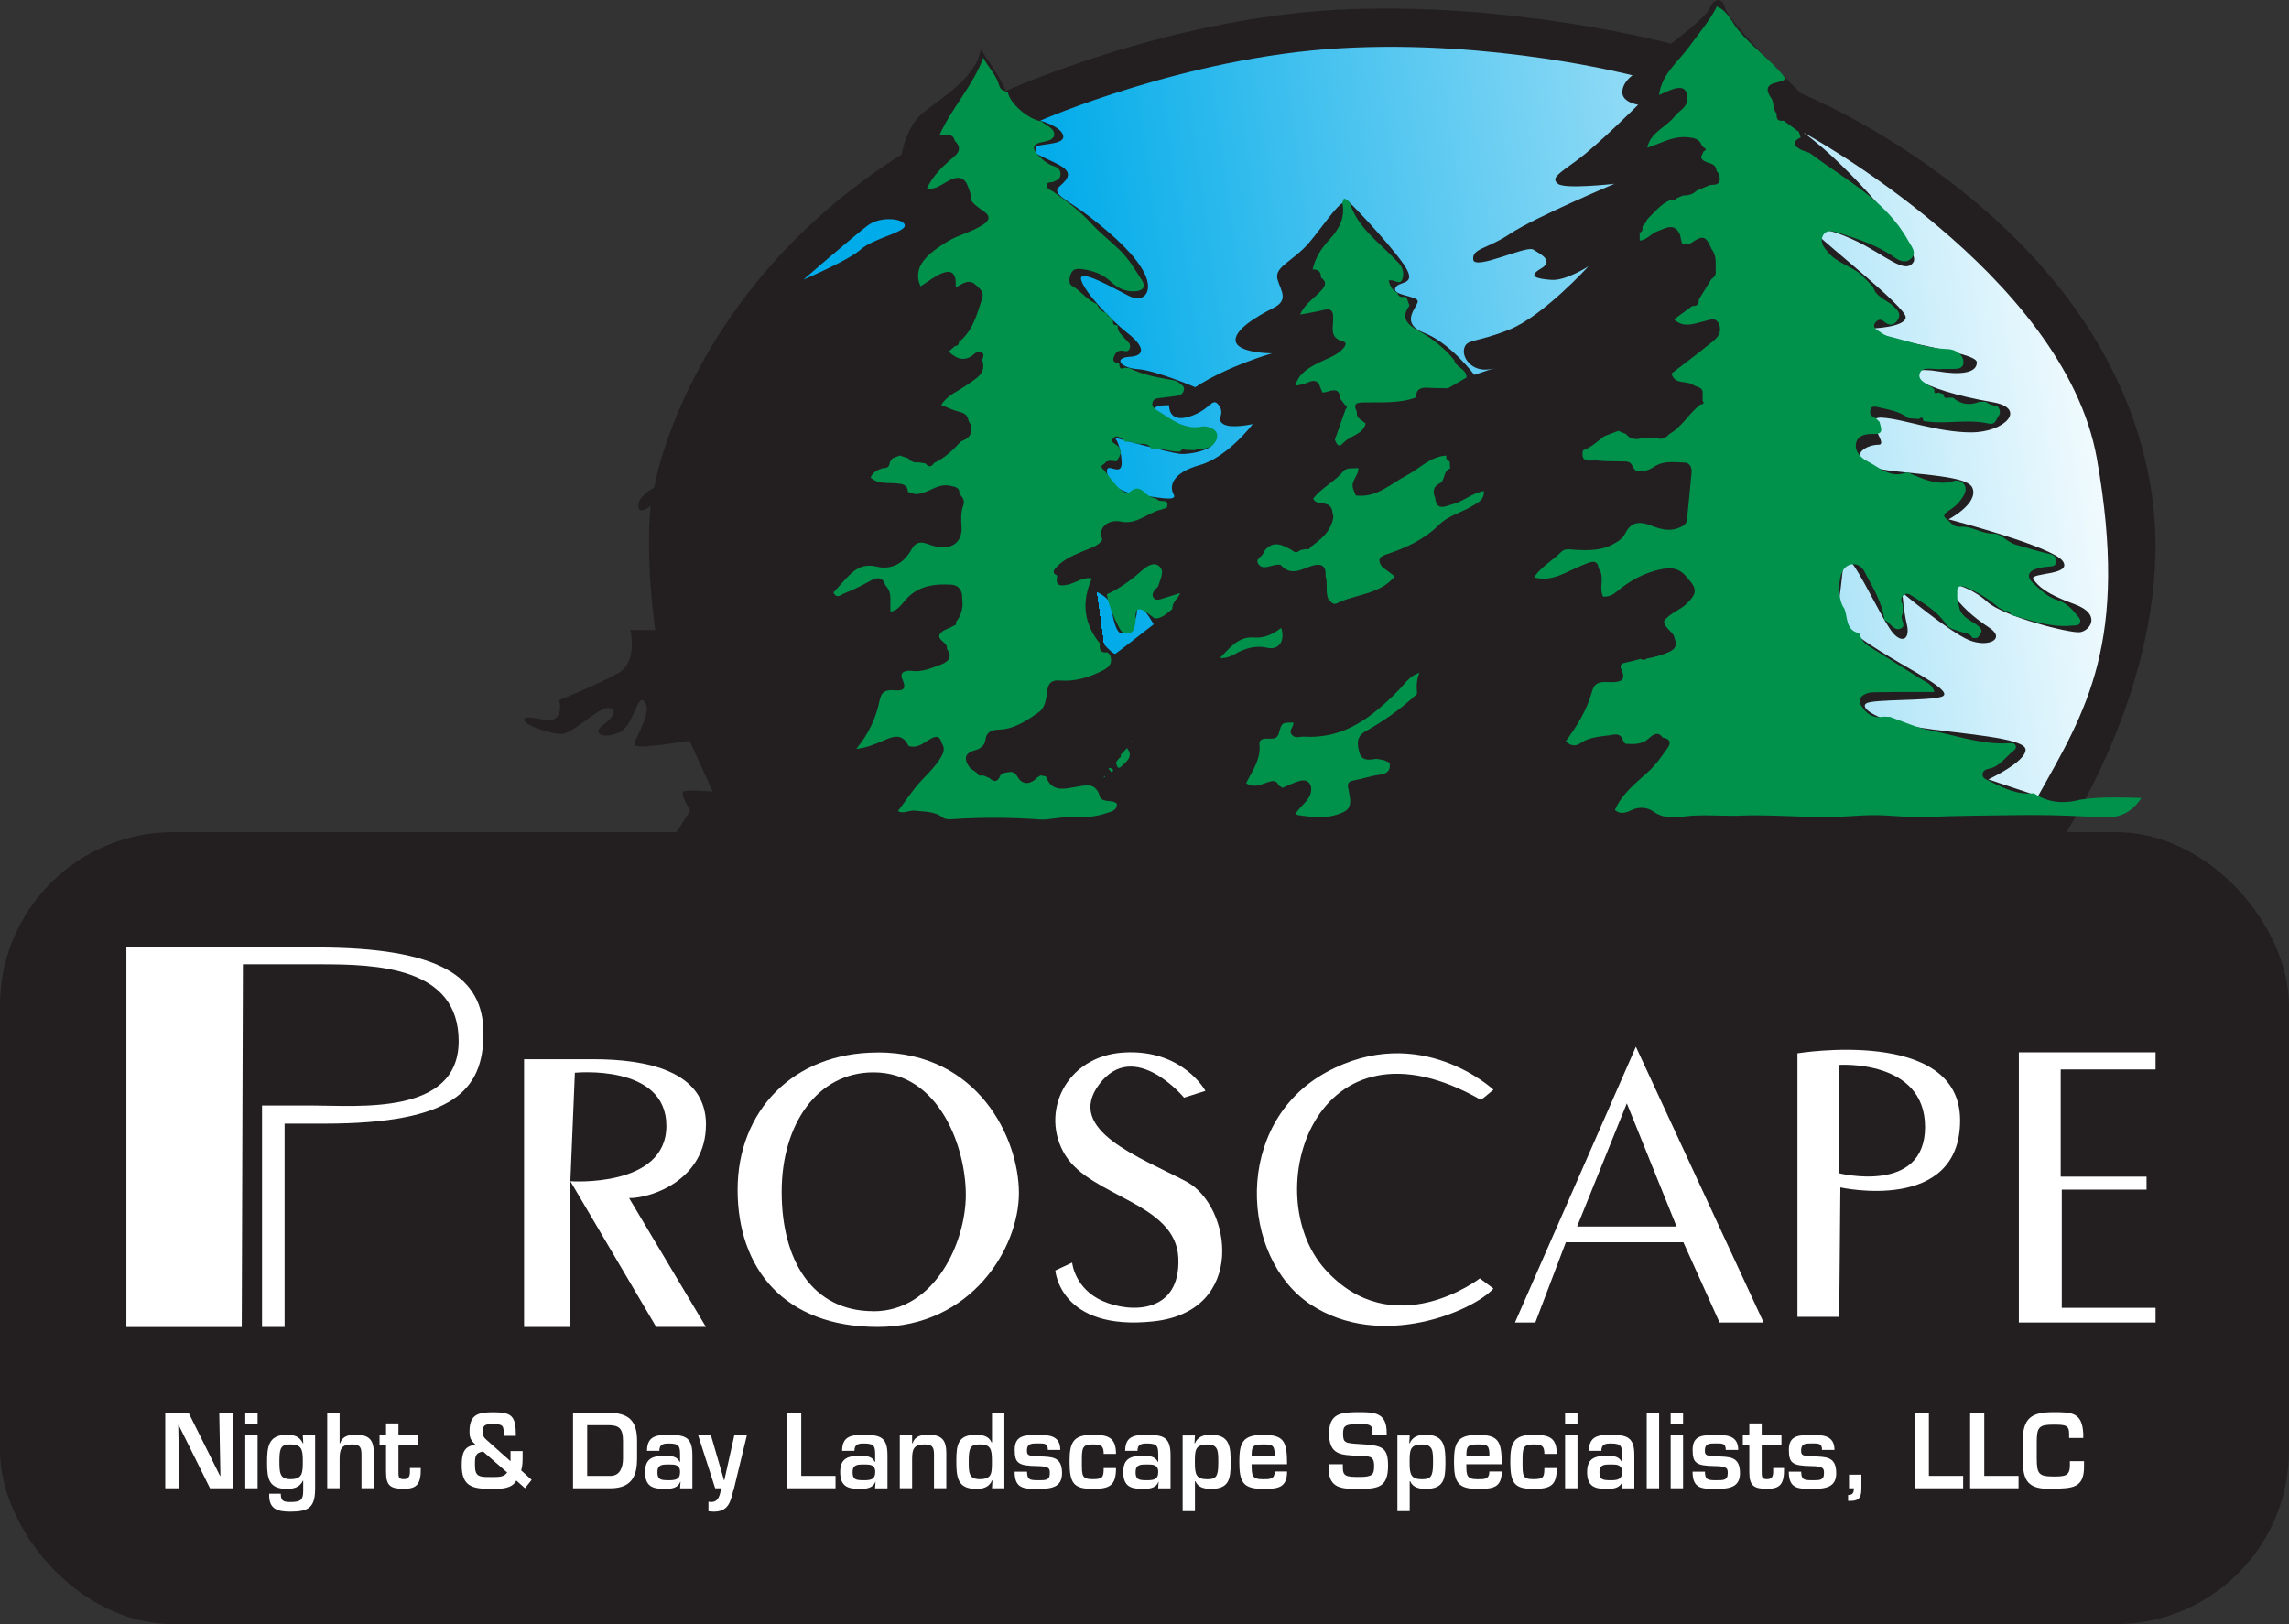 <svg xmlns="http://www.w3.org/2000/svg" xmlns:xlink="http://www.w3.org/1999/xlink" viewBox="0 0 299.19 212.32"><rect x="0" y="0" width="299.19" height="212.32" fill="#333333" stroke="none"/><defs><style>      .cls-1 {        fill: url(#linear-gradient-7);      }      .cls-2 {        fill: url(#linear-gradient-5);      }      .cls-3 {        fill: url(#linear-gradient-6);      }      .cls-4 {        fill: url(#linear-gradient-4);      }      .cls-5 {        fill: url(#linear-gradient-3);      }      .cls-6 {        fill: url(#linear-gradient-2);      }      .cls-7 {        fill: #231f20;      }      .cls-8 {        fill: url(#linear-gradient);      }      .cls-9, .cls-10 {        fill: #fff;      }      .cls-9, .cls-11, .cls-12 {        opacity: 1;      }      .cls-12, .cls-13 {        fill: #00914b;      }      .cls-14 {        fill: #00abe9;      }    </style><linearGradient id="linear-gradient" x1="282.99" y1="66.22" x2="144.47" y2="85.42" gradientUnits="userSpaceOnUse"><stop offset="0" stop-color="#fff"></stop><stop offset="1" stop-color="#00abe9"></stop><stop offset="1" stop-color="#231f20"></stop></linearGradient><linearGradient id="linear-gradient-2" x1="280.29" y1="46.69" x2="141.76" y2="65.88" xlink:href="#linear-gradient"></linearGradient><linearGradient id="linear-gradient-3" x1="277.04" y1="23.26" x2="138.52" y2="42.46" xlink:href="#linear-gradient"></linearGradient><linearGradient id="linear-gradient-4" x1="275.86" y1="14.75" x2="137.34" y2="33.95" xlink:href="#linear-gradient"></linearGradient><linearGradient id="linear-gradient-5" x1="279.56" y1="41.46" x2="141.04" y2="60.66" xlink:href="#linear-gradient"></linearGradient><linearGradient id="linear-gradient-6" x1="281.65" y1="56.49" x2="143.12" y2="75.69" xlink:href="#linear-gradient"></linearGradient><linearGradient id="linear-gradient-7" x1="282.42" y1="62.1" x2="143.9" y2="81.29" xlink:href="#linear-gradient"></linearGradient></defs><g><g id="Layer_1"><rect class="cls-7" y="108.78" width="299.19" height="103.54" rx="22.68" ry="22.68"></rect><path class="cls-9" d="M31.58,173.48h-15.06v-49.62h24.81c16.24,0,21.86,3.84,21.86,11.22s-3.84,11.81-20.82,11.81h-5.17v26.58h-2.95v-28.95h6.5c6.06,0,19.2,1.33,19.2-8.42s-10.78-10.04-18.16-10.04h-10.04l-.15,47.41Z"></path><path class="cls-9" d="M92.28,147.04c0-7.09-7.83-8.57-14.77-8.57h-9.01v35h6.05v-19.05l.59-14.18s11.96-1.21,11.96,6.94-12.55,7.24-12.55,7.24l11.22,19.05h6.5l-10.04-16.84c3.1,0,10.04-2.51,10.04-9.6Z"></path><path class="cls-9" d="M114.72,137.59c-11.08,0-18.31,7.68-18.31,17.94s6.05,17.94,18.31,17.94,18.46-10.34,18.46-17.5-5.32-18.39-18.46-18.39ZM114.16,171.41c-8.02,0-11.99-6.68-11.99-15.61s4.74-15.61,11.99-15.61c8.6,0,12.08,9.77,12.08,16s-4.06,15.23-12.08,15.23Z"></path><path class="cls-9" d="M154.75,143.5l2.81-.89s-2.95-5.46-10.63-5.02-11.08,7.97-7.68,13.44,14.47,6.2,14.77,13.44-6.2,7.24-9.89,5.61-3.99-5.02-3.99-5.02l-2.2,1.03s.58,7.97,12.84,6.65,10.19-15.15,4.28-18.28-15.95-6.68-11.37-12.73,11.08,1.77,11.08,1.77Z"></path><path class="cls-9" d="M193.59,143.79l1.62-1.33s-9.6-8.99-21.86-2.28-11.22,24.28-2.07,30.34,21.27.89,23.92-2.07l-1.77-1.33s-11.32,8.72-20.23-1.18-1.33-34.56,20.38-22.15Z"></path><path class="cls-9" d="M213.82,136.85l-15.8,36.04h2.66l3.99-10.49h15.36l4.73,10.49h5.76l-16.69-36.04ZM206.14,160.34l6.5-16.1,6.5,16.1h-13Z"></path><path class="cls-9" d="M234.94,137.7v34.45h5.46l.15-16.92s15.65,3.48,15.65-8.78-21.27-8.75-21.27-8.75ZM240.4,153.39v-14.18s11.22-.74,11.22,8.12-11.22,6.05-11.22,6.05Z"></path><polygon class="cls-9" points="263.88 137.57 263.88 172.89 281.75 172.89 281.75 170.97 269.49 170.97 269.49 155.52 280.57 155.52 280.57 153.82 269.35 153.82 269.35 139.81 281.75 139.81 281.75 137.57 263.88 137.57"></polygon><g><path class="cls-10" d="M28.66,184.69h1.85v9.87h-3.06l-4.09-8.25h-.06l.15,8.25h-1.85v-9.87h3.05l4.11,8.25h.05l-.15-8.25Z"></path><path class="cls-10" d="M33.67,186.1h-1.61v-1.41h1.61v1.41ZM33.67,194.56h-1.61v-6.91h1.61v6.91Z"></path><path class="cls-10" d="M39.63,193.57h-.04c-.42.91-1.28,1.07-2.1,1.07-2.31,0-2.58-1.3-2.58-3.33s.08-3.74,2.58-3.74c.95,0,1.69.21,2.1,1.12h.05l-.06-1.04h1.61v6.89c0,2.49-.77,3.08-3.23,3.08-1.64,0-2.87-.29-2.77-2.35h1.51c0,.95.35,1.09,1.26,1.09,1.37,0,1.67-.29,1.67-1.47v-1.32ZM36.52,190.9c0,1.56,0,2.47,1.44,2.47,1.62,0,1.62-.83,1.62-2.47,0-1.47-.22-2.07-1.62-2.07-1.12,0-1.44.33-1.44,2.07Z"></path><path class="cls-10" d="M44.39,188.69h.05c.36-1.01,1.17-1.12,2.11-1.12,1.77,0,2.31.75,2.31,2.43v4.55h-1.61v-4.38c0-1-.22-1.34-1.26-1.34-1.41,0-1.6.68-1.6,1.92v3.8h-1.62v-9.87h1.62v4Z"></path><path class="cls-10" d="M49.61,187.65h.85v-1.57h1.62v1.57h2.58v1.26h-2.58v3.54c.01.63.01.92.69.92.91,0,.81-.74.81-1.46h1.42c.03,2.09-.49,2.72-2.23,2.72s-2.31-.42-2.31-2.17v-3.55h-.85v-1.26Z"></path><path class="cls-10" d="M67.49,193.55c-.59,1.07-1.9,1.09-3.17,1.09-2.47,0-3.97-.22-3.97-3.08,0-1.46.24-2.55,1.83-2.68-.64-.57-.81-.88-.81-1.75,0-2.2,1.09-2.51,3.09-2.51,2.42,0,2.97.45,2.97,3.09h-1.58c0-1.34-.05-1.54-1.4-1.54-.88,0-1.36.03-1.36.97,0,.58.17.82.59,1.17l3.05,2.72v-1.33h1.58v.67c0,.62,0,1.28-.19,1.85l1.37,1.24-.87,1.09-1.14-1.01ZM63.14,189.76c-1.05.17-1.06.67-1.06,1.8,0,1.57.63,1.53,2.24,1.53.92,0,1.55,0,1.97-.59l-3.15-2.74Z"></path><path class="cls-10" d="M74.9,184.69h4.59c2.65,0,3.78.99,3.78,3.67v2.33c0,2.05-.56,3.87-3.47,3.87h-4.9v-9.87ZM79.8,192.94c1.24,0,1.63-1.14,1.63-2.25v-2.33c0-1.64-.53-2.05-1.94-2.05h-2.74v6.63h3.05Z"></path><path class="cls-10" d="M88.96,193.69h-.04c-.32.92-1.31.95-2.09.95-1.53,0-2.51-.33-2.51-2.2,0-1.66.85-2.12,2.51-2.12.82,0,1.63.01,2.01.79h.05v-.89c0-1.12-.09-1.51-1.44-1.51-.71,0-1.27.07-1.27.96h-1.61c0-2.01,1.35-2.09,2.88-2.09,2.15,0,3.05.34,3.05,2.66v4.33h-1.61l.06-.87ZM85.93,192.44c0,.97.38,1.07,1.47,1.07.86,0,1.49-.08,1.49-1.07s-.69-.99-1.49-.99-1.47,0-1.47.99Z"></path><path class="cls-10" d="M95.85,194.83c-.37,1.57-.68,2.79-2.56,2.79-.23,0-.46-.04-.69-.05v-1.25c.12.01.23.04.35.04,1.01,0,1.17-1,1.31-1.8h-.78l-2.22-6.91h1.67l1.71,5.88h.03l1.31-5.88h1.64l-1.74,7.18Z"></path><path class="cls-10" d="M104.72,192.94h4.49v1.62h-6.33v-9.87h1.85v8.25Z"></path><path class="cls-10" d="M114.46,193.69h-.04c-.32.92-1.31.95-2.09.95-1.53,0-2.51-.33-2.51-2.2,0-1.66.85-2.12,2.51-2.12.82,0,1.63.01,2.01.79h.05v-.89c0-1.12-.09-1.51-1.44-1.51-.71,0-1.27.07-1.27.96h-1.61c0-2.01,1.35-2.09,2.88-2.09,2.15,0,3.05.34,3.05,2.66v4.33h-1.62l.06-.87ZM111.44,192.44c0,.97.38,1.07,1.47,1.07.86,0,1.49-.08,1.49-1.07s-.69-.99-1.49-.99-1.47,0-1.47.99Z"></path><path class="cls-10" d="M119.22,187.65v1.04h.05c.36-1.01,1.17-1.12,2.11-1.12,1.77,0,2.31.75,2.31,2.43v4.55h-1.61v-4.38c0-1-.22-1.34-1.26-1.34-1.41,0-1.6.68-1.6,1.92v3.8h-1.61v-6.91h1.61Z"></path><path class="cls-10" d="M129.73,193.52h-.05c-.41.91-1.15,1.12-2.1,1.12-2.5,0-2.58-1.62-2.58-3.74s.27-3.33,2.58-3.33c.82,0,1.68.16,2.02,1h.06v-3.88h1.62v9.87h-1.62l.06-1.04ZM126.62,190.9c0,1.56-.04,2.47,1.44,2.47,1.65,0,1.59-.83,1.59-2.47,0-1.47-.19-2.07-1.59-2.07-1.12,0-1.44.33-1.44,2.07Z"></path><path class="cls-10" d="M136.96,189.53c0-.83-.42-.83-1.28-.83s-1.45,0-1.45.91c0,.68.18.71,1.59.78,1.59.08,3-.04,3,2.2,0,1.87-1.44,2.05-3.14,2.05-1.83,0-3.06,0-3.06-2.25h1.62c.03,1,.26,1.12,1.45,1.12.96,0,1.53.03,1.53-.92,0-.61-.04-.91-1.67-.93-2.47-.04-2.92-.38-2.92-2.14,0-1.89,1.33-1.93,3.06-1.93,1.32,0,2.9.03,2.9,1.96h-1.62Z"></path><path class="cls-10" d="M145.87,191.93c0,2.26-.79,2.71-3.06,2.71-2.47,0-3.01-.74-3.01-3.53,0-2.42.37-3.54,3.01-3.54,2,0,3.06.32,3.06,2.5h-1.61c0-1.05-.32-1.24-1.45-1.24-1.38,0-1.4.5-1.4,2.28s-.03,2.26,1.4,2.26c1.32,0,1.45-.24,1.45-1.45h1.61Z"></path><path class="cls-10" d="M151.46,193.69h-.04c-.32.92-1.31.95-2.09.95-1.53,0-2.51-.33-2.51-2.2,0-1.66.85-2.12,2.51-2.12.82,0,1.63.01,2.01.79h.05v-.89c0-1.12-.09-1.51-1.44-1.51-.71,0-1.27.07-1.27.96h-1.61c0-2.01,1.35-2.09,2.88-2.09,2.15,0,3.05.34,3.05,2.66v4.33h-1.62l.06-.87ZM148.43,192.44c0,.97.38,1.07,1.47,1.07.86,0,1.49-.08,1.49-1.07s-.69-.99-1.49-.99-1.47,0-1.47.99Z"></path><path class="cls-10" d="M156.13,188.69h.05c.41-.91,1.15-1.12,2.1-1.12,2.5,0,2.58,1.62,2.58,3.74s-.27,3.33-2.58,3.33c-.82,0-1.68-.16-2.03-1h-.06v3.91h-1.61v-9.89h1.61l-.06,1.04ZM159.24,191.31c0-1.57.04-2.47-1.44-2.47-1.65,0-1.62.83-1.62,2.47,0,1.47.22,2.07,1.62,2.07,1.12,0,1.44-.33,1.44-2.07Z"></path><path class="cls-10" d="M168.23,192.36c0,2.17-1.22,2.28-3.14,2.28-2.58,0-3.1-.84-3.1-3.51,0-2.47.38-3.55,3.1-3.55s3.14.83,3.14,3.84h-4.63c0,1.49.04,1.96,1.49,1.96.9,0,1.52.01,1.52-1.01h1.62ZM166.61,190.36c0-1.42-.21-1.53-1.52-1.53-1.4,0-1.49.3-1.49,1.53h3.01Z"></path><path class="cls-10" d="M175.52,191.41v.46c0,1.13.47,1.21,2.18,1.21s1.91-.32,1.91-1.46c0-1.41-.73-1.22-2.17-1.3-2.08-.13-3.72-.05-3.72-2.92,0-2.71,1.67-2.79,3.97-2.79,1.96,0,3.56.07,3.56,2.66v.32h-1.85v-.32c0-1.07-.42-1.1-1.72-1.1-1.83,0-2.13.18-2.13,1.24,0,1.21.24,1.25,2.11,1.37,2.96.18,3.77.34,3.77,2.85,0,2.78-1.28,3.01-3.76,3.01-2.13,0-4.02.07-4.02-2.76v-.46h1.85Z"></path><path class="cls-10" d="M184.2,188.69h.05c.41-.91,1.15-1.12,2.1-1.12,2.5,0,2.58,1.62,2.58,3.74s-.27,3.33-2.58,3.33c-.82,0-1.68-.16-2.03-1h-.06v3.91h-1.61v-9.89h1.61l-.06,1.04ZM187.31,191.31c0-1.57.04-2.47-1.44-2.47-1.65,0-1.62.83-1.62,2.47,0,1.47.22,2.07,1.62,2.07,1.12,0,1.44-.33,1.44-2.07Z"></path><path class="cls-10" d="M196.29,192.36c0,2.17-1.22,2.28-3.14,2.28-2.58,0-3.1-.84-3.1-3.51,0-2.47.38-3.55,3.1-3.55s3.14.83,3.14,3.84h-4.63c0,1.49.04,1.96,1.49,1.96.9,0,1.52.01,1.52-1.01h1.62ZM194.68,190.36c0-1.42-.21-1.53-1.52-1.53-1.4,0-1.49.3-1.49,1.53h3.01Z"></path><path class="cls-10" d="M203.48,191.93c0,2.26-.79,2.71-3.06,2.71-2.47,0-3.01-.74-3.01-3.53,0-2.42.37-3.54,3.01-3.54,2,0,3.06.32,3.06,2.5h-1.62c0-1.05-.32-1.24-1.45-1.24-1.38,0-1.4.5-1.4,2.28s-.03,2.26,1.4,2.26c1.32,0,1.45-.24,1.45-1.45h1.62Z"></path><path class="cls-10" d="M206.19,186.1h-1.62v-1.41h1.62v1.41ZM206.19,194.56h-1.62v-6.91h1.62v6.91Z"></path><path class="cls-10" d="M212.09,193.69h-.04c-.32.92-1.31.95-2.09.95-1.53,0-2.51-.33-2.51-2.2,0-1.66.85-2.12,2.51-2.12.82,0,1.63.01,2.01.79h.05v-.89c0-1.12-.09-1.51-1.44-1.51-.71,0-1.27.07-1.27.96h-1.62c0-2.01,1.35-2.09,2.88-2.09,2.15,0,3.05.34,3.05,2.66v4.33h-1.62l.06-.87ZM209.06,192.44c0,.97.38,1.07,1.47,1.07.86,0,1.49-.08,1.49-1.07s-.69-.99-1.49-.99-1.47,0-1.47.99Z"></path><path class="cls-10" d="M216.86,194.56h-1.62v-9.87h1.62v9.87Z"></path><path class="cls-10" d="M219.99,186.1h-1.62v-1.41h1.62v1.41ZM219.99,194.56h-1.62v-6.91h1.62v6.91Z"></path><path class="cls-10" d="M225.57,189.53c0-.83-.42-.83-1.28-.83s-1.45,0-1.45.91c0,.68.18.71,1.59.78,1.59.08,3-.04,3,2.2,0,1.87-1.44,2.05-3.14,2.05-1.83,0-3.06,0-3.06-2.25h1.62c.03,1,.26,1.12,1.45,1.12.96,0,1.53.03,1.53-.92,0-.61-.04-.91-1.67-.93-2.47-.04-2.92-.38-2.92-2.14,0-1.89,1.33-1.93,3.06-1.93,1.32,0,2.9.03,2.9,1.96h-1.61Z"></path><path class="cls-10" d="M227.8,187.65h.85v-1.57h1.62v1.57h2.58v1.26h-2.58v3.54c.01.63.01.92.69.92.91,0,.81-.74.81-1.46h1.42c.03,2.09-.49,2.72-2.23,2.72s-2.31-.42-2.31-2.17v-3.55h-.85v-1.26Z"></path><path class="cls-10" d="M238.15,189.53c0-.83-.42-.83-1.28-.83s-1.45,0-1.45.91c0,.68.18.71,1.59.78,1.59.08,3-.04,3,2.2,0,1.87-1.44,2.05-3.14,2.05-1.83,0-3.06,0-3.06-2.25h1.62c.03,1,.26,1.12,1.45,1.12.96,0,1.53.03,1.53-.92,0-.61-.04-.91-1.67-.93-2.47-.04-2.92-.38-2.92-2.14,0-1.89,1.33-1.93,3.06-1.93,1.32,0,2.9.03,2.9,1.96h-1.61Z"></path><path class="cls-10" d="M241.55,195.44c.47,0,.77-.14.77-.88h-.64v-1.78h1.62v1.55c0,1.13-.05,1.88-1.42,1.88h-.32v-.78Z"></path><path class="cls-10" d="M252.11,192.94h4.49v1.62h-6.33v-9.87h1.85v8.25Z"></path><path class="cls-10" d="M259.35,192.94h4.49v1.62h-6.33v-9.87h1.85v8.25Z"></path><path class="cls-10" d="M270.45,188v-.54c0-1.14-.44-1.22-2.05-1.22-1.86,0-2.18.32-2.18,2.25v2.18c.01,1.97.24,2.35,2.18,2.35,1.49,0,2.15-.05,2.15-1.46v-.54h1.85v.64c.04,2.97-1.62,2.87-4,2.97-3.38.13-3.99-1.01-4.02-3.89v-2.26c0-3.16,1.19-3.87,4.02-3.87,2.4,0,3.77.01,3.9,2.84v.54h-1.85Z"></path></g><path class="cls-7" d="M87.11,110.86l3.1-4.87s-1.33-2.22-.89-2.51,3.84,0,3.84,0l-3.03-6.65s-6.87,1.18-7.16.59,2.36-4.14,1.33-5.61-1.33,3.1-3.47,3.99-3.47,0-1.99-1.03,1.92-2.22.59-2.22-4.58,3.4-6.05,3.4-5.02-1.18-4.87-1.92,3.25.59,4.14-.15.44-2.36.44-2.36c0,0,5.17-2.07,7.75-3.55s1.55-5.61,1.55-5.61h3.25s-1.33-9.3-.59-16.24c0,0-1.62,1.33-1.62,0s2.07-2.36,2.07-2.36c0,0,4.14-25.7,32.34-43.57,0,0,.59-3.54,2.66-5.32s7.09-4.58,7.68-8.42c0,0,2.95,4.14,3.25,5.46,0,0,20.82-9.45,43.42-10.63s43.57,4.43,43.57,4.43c0,0,4.58-3.43,5.02-4.59s1.62-1.79,2.07,0,9.89,11.09,9.89,11.09c0,0,39.38,15.81,45.63,50.95,4.28,24.07-12.26,47.7-12.26,47.7H87.11Z"></path><path class="cls-14" d="M104.98,36.58s6.65-5.76,8.42-7.09,4.87-.89,4.87,0-4.14,1.67-5.76,3.12-7.53,3.96-7.53,3.96Z"></path><g><path class="cls-8" d="M96.41,89.45c1.03.59,0,5.46-1.48,5.46s-1.18-2.07-1.18-2.07l2.66-3.4Z"></path><path class="cls-6" d="M90.36,67.74s-1.48,8.12,0,13.88c0,0,5.27-2.36,4.92-3.1s-4.78-1.03-2.78-2.22,10.56-6.2,12.48-7.68-.3-2.07-2.22-.89-5.38,2.51-5.05,1.33,3.73-6.79,1.95-5.91-3.8,3.53-9.3,4.58Z"></path><path class="cls-5" d="M93.01,57.11s4.43-10.63,10.19-17.72c0,0,4.73-.44,6.05-1.48s.74,1.92-.59,2.22,2.51,2.36,5.46.15c0,0-3.4,5.25-8.42,7.13s-5.61,4.84-4.43,5.57,2.29,0,2.29,0c0,0-4.06,5.02-10.56,4.14Z"></path><path class="cls-4" d="M135.99,15.76s18.87-8.27,39.12-9.45,38.27,3.54,38.27,3.54c0,0-1.33.89-1.33,2.22s2.07,1.62,2.07,1.62c0,0-5.32,5.32-7.97,7.24s-3.4,2.36-2.51,3.1,7.38,0,7.38,0c0,0-10.49,4.43-13.59,6.5s-5.02,1.92-4.87,3.4,6.94-1.87,7.83-1.31,2.81,1.45,1.03,2.49-.59,1.33,1.33,1.48,4.87-1.77,4.87-1.77c0,0-5.91,6.5-10.34,8.27s-5.61,1.18-5.91,2.51,1.33,3.4,3.99,2.51l-2.66.89s-3.1-4.14-6.5-5.46-.89-3.4-.89-4.14-3.25-.73-2.95-1.7,2.51-.37,1.62-2.29-6.65-8.12-7.68-9.01-3.99,4.33-6.05,6.23-3.69,2.49-3.25,3.96,1.48,2.66-.59,3.69-5.32,2.95-4.87,4.43,4.73,1.48,4.73,1.48c0,0-5.76,1.62-10.04,4.43,0,0-5.24-2.22-7.49-2.36s-3.29-1.48-1.07-1.62,1.77-1.48-.3-3.1-5.61-5.32-6.05-6.94,4.14,1.03,6.2,2.07,3.25-.59,2.07-2.95-3.99-4.92-7.09-7.33-5.17-3.01-3.99-4.04,1.62-1.77.15-2.66-5.02-2.07-3.54-2.51,4.14-.3,3.84-1.48-2.95-1.92-2.95-1.92Z"></path><path class="cls-2" d="M163.75,55.43s-3.25,4.33-6.94,5.37-3.99,2.81-3.4,3.84-2.49.3-4.79,0-3.78-1.48-3.93-2.95,2.07.92,1.92-1.38-.89-3.09-.89-3.09c0,0,7.08,1.96,8.49,2.11s5.39-.68,4.21-2.11-5.02-1.43-6.94-2.91,1.33-1.33,1.33-1.33c0,0-.15,2.36,2.66,1.48s2.95-2.67,3.84-1.48-.44,1.82.59,2.46,3.84,0,3.84,0Z"></path><path class="cls-3" d="M235.82,17.38s33.97,18.46,38.25,42.53-1.48,33.08-7.68,44.16l-6.5-2.18s4.87-2.26,4.87-3.88-8.86-2.07-14.18-2.95-7.53-2.51-6.65-3.1,8.27-.3,9.89-.89-3.4-3.1-6.79-5.17-7.24-4.28-6.65-7.53.3-6.79,1.92-4.43,3.99,7.53,5.17,8.86,2.22.74,1.77-1.18-.59-4.14-.59-4.14c0,0,6.2,5.17,8.71,6.2s4.87-.15,2.66-1.62-3.69-2.81-5.02-4.73,2.66-.59,4.73,1.33,10.78,4.14,12.11,3.99,2.95-2.36-.74-3.69-4.73-2.36-5.32-3.25,5.17-.44,3.84-2.36-14.92-5.46-14.92-5.46c0,0,3.99-2.07,3.1-4.14s-11.81-1.62-13.88-3.03.15-2.58,1.62-2.58-2.36-3.69.44-3.54,7.24,1.92,11.67,1.92,7.38-3.16,2.81-3.94-8.42-1.96-9.75-3,0-1.48,2.66-1.03,5.02.3,5.02-1.18-11.96-2.51-13.73-4.43c0,0,4.43-.15,4.43-1.48s-10.49-9.6-11.52-10.78,1.48-.89,5.17.89,6.35,4.43,7.38,2.66-8.86-13-14.33-16.84Z"></path><path class="cls-1" d="M150.79,81.62s-4.65,3.62-4.98,3.84-2.99-2.44-3.21-4.54-.22-3.99,0-3.88,2.33.89,2.55,1.99.61,3.77,1.47,3.77,1.95-1.33,2.01-3.1,2.17,1.92,2.17,1.92Z"></path></g><g class="cls-11"><path class="cls-13" d="M275.26,105.88c-.13,0-.27,0-.41-.01-1.22-.07-2.36-.13-3.44-.18.23-.04.46-.1.69-.16,1.22-.19,2.57-.27,4.24-.27.42,0,.84,0,1.27.01-.66.41-1.42.61-2.35.61ZM218.7,105.85c-.84,0-1.48-.18-2.02-.58-.59-.43-1.34-.67-2.12-.67-.62,0-1.25.15-1.82.43-.02,0-.04.02-.06.03.73-1.05,1.72-1.92,2.75-2.84l.67-.6c1.03-.94,1.76-1.98,2.47-2.98l.24-.35c.58-.83.44-1.49.3-1.81-.13-.29-.44-.75-1.22-.98-.46-.5-.99-.59-1.29-.59-.74,0-1.32.46-1.7.81-.41.38-.84.52-1.59.52-.09,0-.19,0-.28,0-.31-.77-1.01-1.25-1.87-1.25-.15,0-.3.01-.46.04-.36.07-.74.12-1.11.16-.98.12-2.07.26-3.1.82,1.01-1.51,2.02-3.35,2.59-5.47.08-.31.11-.4.72-.4.12,0,.81.02.81.02.59,0,1.74,0,2.29-.87.39-.61.26-1.31.1-1.78.37-.08.74-.18,1.11-.28l.26-.07c.14.04.3.07.48.07.28,0,.55-.08.79-.23.94-.16,1.88-.44,2.87-.87.71-.3,1.18-.74,1.4-1.29.2-.5.18-1.05-.05-1.64-.14-.73-.61-1.2-.96-1.55-.11-.11-.2-.2-.26-.27.28-.26.64-.47,1.03-.7.49-.3,1-.6,1.46-1.05,1.77-1.72,1.82-2.97.16-4.76-.8-1.07-1.85-1.61-3.14-1.61-.3,0-.63.03-.96.09-2.37.44-4.51,1.49-6.54,3.21-.12.1-.24.18-.35.25,0-.16.01-.33.02-.51.04-.71.1-1.59-.43-2.42-.12-.56-.38-.94-.7-1.17.62-.11,1.26-.31,1.9-.63.81-.41,1.72-.93,2.24-1.97.36-.73.7-.79.98-.79s.64.09,1.1.26c.78.3,1.71.63,2.72.63.54,0,1.07-.1,1.57-.29.49-.19,1.62-.62,1.77-1.83.19-1.56.33-3.13.48-4.7l.17-1.77s0-.1,0-.15c-.06-1.18-.84-2.03-1.91-2.06-.2,0-.41-.02-.62-.02-.33-.02-.65-.03-.98-.03-.85,0-1.95.09-3,.81-.38.25-.78.39-1.24.42l-.06-.08c-.28-.74-.93-1.19-1.78-1.22-.43-.01-.85-.02-1.28-.02-.82,0-1.6,0-2.36-.1-.11-.01-.22-.02-.34-.02-.01,0-.03,0-.04,0,.45-.29.85-.62,1.25-.94.14-.12.29-.23.43-.34l1.34-.51.42.17c.53.54,1.2.83,1.95.83.35,0,.72-.06,1.14-.18l1.27.03c.25.08.5.13.75.13.64,0,1.24-.28,1.76-.83,1.02-.62,1.75-1.46,2.46-2.27.46-.53.9-1.03,1.4-1.45.3-.07.69-.24.88-.68.11-.23.17-.58-.02-1v-.56c.13-1.42-.99-1.82-1.41-1.97-.1-.03-.23-.08-.27-.11-.52-.36-1.12-.44-1.59-.51-.12-.02-.22-.03-.3-.05.17-.13.34-.26.51-.38,1.12-.85,2.27-1.73,3.38-2.64l.29-.23c.79-.62,2.11-1.65,1.51-3.56-.01-.03-.02-.07-.04-.1-.46-1.06-1.23-1.28-1.79-1.28-.38,0-.72.1-1.02.19-.11.03-.21.06-.32.09-.2.05-.41.1-.61.15-.32.08-.63.17-.92.21l.55-.4c.54-.05.88-.29,1.07-.5.19-.2.4-.53.44-1.04l1.39-2.26c.61-.46.9-1.15.81-1.93v-.32c.02-.85.04-1.9-.66-2.86-.35-.83-.89-1.98-2.1-1.98-.59,0-1.17.3-1.84.75l-.1-.43c-.02-.08-.04-.15-.08-.22-.6-1.24-1.48-1.49-2.11-1.49s-1.15.23-1.63.44c-.14.06-.28.12-.42.17-.08.03-.15.06-.22.09l.06-.12c.15-.15.31-.31.46-.47.6-.62,1.17-1.22,1.86-1.59.09.02.19.02.29.02.44,0,.83-.19,1.09-.52l.37-.15c.86-.04,1.54-.29,2.08-.76l1.45-.63s.1,0,.15,0c.41-.02,1.64-.08,1.89-1.49,0-.05.01-.1.01-.15,0-.64-.15-1.17-.47-1.6-.22-1.09-1.19-1.42-1.67-1.58,0,0,0,0,0,0,.26-.27.32-.56.32-.75.01-.44-.2-.8-.64-1.08l-.02-.02c-.59-1.29-1.8-1.43-2.53-1.51-.23-.03-.45-.04-.67-.04-.66,0-1.26.11-1.84.27.49-.39.99-.81,1.41-1.34.13-.17.33-.35.54-.53.63-.55,1.57-1.39,1.32-2.92-.14-1.18-.89-1.9-2.01-1.9-.31,0-.65.06-1.04.17.46-.83,1.11-1.57,1.78-2.34.47-.54.96-1.11,1.4-1.72.33-.45.67-.9,1.01-1.35.7-.93,1.43-1.88,2.05-2.91.34.33.62.76.93,1.23.24.37.49.76.79,1.11.94,1.13,1.99,2.1,3.01,3.04.81.75,1.58,1.45,2.29,2.23h0s-.06.02-.06.02c-.81.22-1.33.64-1.55,1.24-.33.92.24,1.83.58,2.33.04.11.06.27.09.43.06.37.13.84.41,1.29,0,.43.13.79.37,1.07.21.24.59.53,1.24.54l1.2.88c-.3.31-.46.66-.46,1.05,0,.68.45,1.27,1.36,1.73.22.11.47.2.71.28.18.06.38.12.46.18,1.06.79,2.16,1.56,3.23,2.29,3.65,2.51,7.09,4.89,9.22,8.77.08.15.17.3.26.44.12.2.32.52.33.64-.12.12-.17.12-.2.12-.08,0-.33-.04-.83-.39-2.27-1.62-4.86-2.45-7.37-3.26l-.13-.04c-.4-.13-.88-.26-1.36-.26-.92,0-1.64.49-1.97,1.35-.56,1.43.44,2.57.93,3.12.81.93,1.8,1.45,2.75,1.96.59.32,1.15.61,1.62.99l.99,1.02c.07.17.19.33.34.44.02.02.04.03.07.04.42,1.02,1.25,1.55,1.95,1.99.32.2.62.39.84.6.18.17.45.43.49.53-.08.09-.14.14-.17.17-.02-.02-.09-.06-.19-.15-.34-.31-.75-.47-1.16-.47-.53,0-1.03.26-1.4.74-.4.5-.42.97-.36,1.28.12.72.73,1.1.93,1.23.09.06.19.12.28.19.36.25.82.56,1.42.7.75.18,1.5.39,2.24.6,1.79.51,3.65,1.04,5.64,1.09.54.02,1.03.28,1.13.59-.08,0-.18,0-.32,0h-.38c-.13,0-.26,0-.38,0-.08,0-.36,0-.36,0h-.14c-.17,0-.33,0-.5.02-.05,0-.11,0-.17,0-.18,0-.37-.02-.57-.03-.25-.02-.5-.04-.74-.04-1.42,0-1.95.76-2.13,1.4-.41,1.42.86,2.19,1.55,2.6.12.07.25.15.36.22.04.22.13.42.27.58.23.27.56.42.93.42.06,0,.13,0,.19-.01.06.1.12.18.2.26.24.25.58.38.94.38.12,0,.25-.02.38-.05h.14c.75.55,1.57.83,2.43.83.51,0,1.03-.1,1.56-.3h.33c.36.24.73.36,1.07.44-.05.09-.19.37-.22.42-.86-.18-1.76-.27-2.85-.27-.61,0-1.22.03-1.83.05-.58.02-1.16.05-1.74.05s-1.1-.03-1.56-.08c-.24-.37-.56-.54-.96-.54-.24,0-.44.07-.6.16l-.74-.06c-1.08-.76-2.31-1.03-3.41-1.28l-.52-.12c-.28-.07-.55-.13-.84-.13-.67,0-1.21.36-1.44.96-.2.5-.18,1.03.04,1.48.2.41.55.73,1.02.93l.14.14s0,.03.01.05c-.07,0-.13,0-.2,0-2.27,0-2.82,1.34-2.95,1.92-.32,1.39.47,2.78,2.03,3.56.33.17.66.37.98.57.93.58,1.98,1.23,3.3,1.23.43,0,.87-.07,1.3-.21.04.02.11.06.17.08l.18.08c1.39.58,2.75,1.15,4.3,1.15.61,0,1.21-.09,1.79-.27h.01c.11,0,.19.05.23.1,0,.02,0,.15-.13.36-.38.65-.86,1.15-1.54,1.58-.38.24-1.11.69-1.13,1.51,0,.27.06.79.65,1.21.11.08.21.19.31.29.39.39.98.98,1.98.98.08,0,.16,0,.24-.01.06,0,.12,0,.19,0,.5,0,1.01.18,1.61.39.7.24,1.5.52,2.41.52h.15c.15,0,.58.3.83.48.5.35,1.06.74,1.76.93.53.14,1.05.29,1.57.45.64.19,1.3.38,1.97.55-.23.04-.46.09-.69.15-1.33.36-1.75,1.05-1.87,1.56-.12.49-.07,1.26.87,2.11l.25.23c.89.82,1.91,1.75,3.25,2.16.75.23,1.29.7,1.9,1.42-.23.02-.46.03-.68.03-1.71,0-3.35-.47-5.1-.96l-1.17-.33c-.29-.41-.73-.65-1.25-.67l-.47-.26c-1.34-1.16-2.84-2.09-4.48-2.77-.35-.14-.68-.22-.98-.22-.46,0-.87.17-1.15.49-.31.35-.44.82-.39,1.41v.05c-.02.54-.04,1.2.24,1.87.15,1,.74,1.66,1.35,2.14-.15-.05-.3-.1-.46-.15-.41-.12-.66-.21-.77-.37-1.14-1.71-2.76-2.74-4.33-3.74l-.33-.21c-.37-.24-.77-.5-1.29-.5-.36,0-.71.13-1.02.37-.74.59-.94,1.49-.54,2.31v.67c-.13.25-.16.5-.15.74-.1-.1-.21-.2-.34-.29-.33-1.91-1.22-3.54-2.08-5.12-.19-.35-.38-.7-.57-1.06-.49-.94-1.36-1.5-2.33-1.5-.69,0-1.36.3-1.85.81-1.25,1.32-1.34,4.84-.21,6.46.07.21.12.47.17.74.17.92.43,2.25,1.9,2.82.35.77.85,1.34,1.54,1.77,1.43.88,2.86,1.78,4.28,2.68.75.48,1.51.96,2.27,1.43h-2.65c-.93,0-1.87,0-2.8.02-1.19.03-2.16.52-2.58,1.3-.32.59-.29,1.27.07,1.87.84,1.38,1.91,2.09,3.18,2.09.22,0,.46-.02.69-.07l.62.02c.48.17.96.35,1.44.54,1.21.46,2.46.94,3.78,1.2.92.18,1.84.41,2.76.63,2.19.53,4.46,1.08,6.83,1.1l-.11.1c-.61.61-1.09,1.09-1.81,1.22-.85.16-1.46.75-1.57,1.5-.1.73.29,1.42,1,1.76l.62.3c1.64.81,3.33,1.65,5.34,1.65.16,0,.32,0,.49-.02.59.36,1.22.64,1.86.82-.63,0-1.24-.01-1.83-.01-.5,0-1,0-1.51.01l-2.65.03c-3.19.04-6.5.08-9.75.22-.27.01-.54.02-.81.02-.95,0-1.93-.06-2.88-.13-.98-.06-2-.13-3.01-.13h0c-1.11,0-2.19.07-3.24.13-1.02.06-2.07.12-3.1.12h-.13c-1.42,0-2.88-.06-4.29-.12-1.55-.06-3.15-.12-4.73-.12-.69,0-1.38.01-2.07.04-.35.01-.7.02-1.05.02-.59,0-1.17-.01-1.76-.03-.6-.01-1.21-.03-1.82-.03-1,0-1.83.04-2.61.13-.54.06-1.02.12-1.5.12ZM203.31,74.11c.5-.4,1.02-.81,1.5-1.29t0,0s.07-.02.23-.02c.17,0,.35.02.52.04.18.02.35.03.52.04.17,0,.35.01.52.02-.58.24-1.14.5-1.69.76-.28.13-.56.26-.84.39-.45.2-.86.35-1.23.45.16-.13.31-.25.48-.38Z"></path><path class="cls-13" d="M224.78,4.08s.02.03.03.05c.25.38.52.8.86,1.21.98,1.18,2.06,2.17,3.1,3.14.44.41.88.81,1.29,1.21-.48.38-.73.83-.87,1.2-.46,1.28.16,2.43.59,3.08,0,.06.02.12.03.18.06.36.14.88.42,1.42.07.66.34,1.13.6,1.43.41.48.98.78,1.64.87l.23.17c-.1.27-.13.54-.13.77-.01.75.31,1.82,1.91,2.64.32.16.62.26.86.34.08.02.15.05.23.08,1.06.79,2.15,1.54,3.2,2.27,2.93,2.02,5.73,3.95,7.75,6.63-1.78-.9-3.64-1.5-5.46-2.09l-.13-.04c-.47-.15-1.04-.31-1.66-.31-1.33,0-2.42.74-2.91,1.98-.78,1.99.59,3.56,1.11,4.14.93,1.06,2.04,1.66,3.02,2.18.53.28,1.03.55,1.43.86l.15.16.04.04s.04.04.06.06l.12.12.17.17s.02.02.03.03l.17.18.09.09c.11.21.26.4.44.56.3.61.71,1.07,1.14,1.43-.29.18-.55.42-.78.71-.49.62-.69,1.35-.56,2.07.13.77.6,1.41,1.38,1.9.08.05.17.11.25.17.41.28.97.67,1.75.85.72.17,1.44.37,2.2.59.45.13.9.26,1.36.38-.59.48-.84,1.09-.94,1.45-.63,2.16,1.28,3.3,1.99,3.73.01,0,.02.01.03.02.09.22.21.4.33.54-.07,0-.14,0-.2,0-.27,0-.53.05-.78.14h-.09s-.13-.02-.13-.02c-1.17-.75-2.42-1.03-3.53-1.28-.17-.04-.34-.08-.51-.12l-.07-.02c-.24-.06-.59-.14-1.01-.14-1.08,0-1.99.61-2.37,1.59-.3.77-.28,1.58.07,2.29,0,0,0,0,0,.01-1.07.43-1.8,1.25-2.06,2.36-.42,1.82.6,3.7,2.55,4.68.28.14.58.33.9.53.99.61,2.22,1.38,3.83,1.38.4,0,.81-.05,1.21-.15.02,0,.03.01.05.02l.07.03c1.27.53,2.71,1.13,4.34,1.19-.46.3-1.45.99-1.49,2.25-.03.8.36,1.55,1.06,2.05.07.05.13.12.2.19.44.44,1.27,1.27,2.69,1.27.11,0,.22,0,.34-.02.03,0,.06,0,.09,0,.33,0,.77.15,1.28.33.73.25,1.64.57,2.71.58.12.07.31.2.44.3.53.38,1.2.84,2.08,1.08.31.08.63.17.94.26-.39.41-.58.86-.68,1.24-.15.62-.2,1.85,1.17,3.09l.25.23c.46.42.94.87,1.49,1.27-.39-.1-.78-.22-1.18-.33-.3-.08-.6-.17-.86-.24h0c-.4-.43-.93-.7-1.53-.77l-.19-.11c-1.4-1.2-2.97-2.16-4.67-2.87-.47-.19-.93-.29-1.36-.29-.75,0-1.42.29-1.9.83-.34.38-.72,1.05-.64,2.1h0c0,.19-.01.39,0,.61-.8-.64-1.64-1.18-2.42-1.68l-.33-.21-.08-.05c-.35-.23-.94-.61-1.76-.61-.59,0-1.16.2-1.64.59-.23.18-.42.38-.58.6-.33-.69-.68-1.35-1.02-1.97-.19-.35-.38-.7-.56-1.05-.66-1.28-1.87-2.04-3.22-2.04-.96,0-1.9.41-2.58,1.13-1.52,1.62-1.68,5.52-.4,7.57.04.14.07.33.11.51.17.88.49,2.55,2.14,3.4.42.78,1,1.39,1.75,1.85,1.2.74,2.42,1.5,3.6,2.25-.76,0-1.4.01-2.02.03-1.55.04-2.84.72-3.44,1.82-.49.9-.45,1.97.1,2.87,1.29,2.12,2.91,2.56,4.03,2.56.25,0,.5-.02.76-.06h.36c.43.17.85.33,1.27.49,1.25.48,2.54.97,3.94,1.25.9.18,1.78.39,2.72.62,1.28.31,2.59.63,3.93.85-.73.43-1.23,1.13-1.35,1.98-.16,1.15.47,2.27,1.55,2.79.21.1.41.2.62.3.4.2.81.4,1.24.6-2.92.04-5.92.08-8.89.21-.26.01-.52.02-.77.02-.92,0-1.84-.06-2.82-.12-1-.06-2.03-.13-3.09-.13-1.11,0-2.21.07-3.28.13-1.05.06-2.04.12-3.04.12h-.13c-1.41,0-2.86-.06-4.26-.12-1.55-.06-3.16-.12-4.76-.12-.75,0-1.44.01-2.11.04-.34.01-.68.02-1.01.02-.58,0-1.16-.01-1.73-.03-.61-.02-1.23-.03-1.84-.03-1.04,0-1.91.04-2.73.14h-.07c-.44.06-.9.11-1.32.11-.63,0-1.07-.12-1.43-.38-.56-.41-1.24-.69-1.95-.8.25-.23.51-.46.77-.69.23-.2.46-.41.68-.61,1.11-1.01,1.88-2.1,2.61-3.15l.24-.34c.9-1.27.58-2.37.39-2.79-.19-.42-.62-1.1-1.61-1.46-.51-.45-1.14-.7-1.82-.7-1.22,0-2.09.81-2.38,1.08-.13.12-.26.21-.61.24-.55-.77-1.43-1.24-2.45-1.24-.22,0-.43.02-.65.06-.32.06-.67.11-1.04.15-.25.03-.52.07-.8.11.5-.97.95-2.02,1.29-3.17.06,0,.13,0,.19,0,.15,0,.3.01.48.01.62,0,2.27,0,3.12-1.33.3-.47.44-.99.42-1.57.07-.02.14-.04.21-.06,0,0,0,0,0,0,.16.03.31.04.47.04.4,0,.78-.09,1.13-.27.96-.18,1.93-.47,2.93-.9.97-.41,1.62-1.03,1.94-1.84.2-.5.34-1.29-.02-2.28-.12-.58-.39-1.02-.66-1.38,0,0,.02,0,.02-.01.52-.31,1.1-.66,1.65-1.19,2.16-2.1,2.23-3.93.23-6.11-.98-1.29-2.33-1.97-3.91-1.97-.37,0-.75.04-1.14.11-2.05.38-3.94,1.18-5.72,2.44-.07-.42-.2-.86-.45-1.31-.02-.07-.04-.14-.06-.2.25-.09.51-.2.76-.33.69-.35,1.98-.99,2.68-2.42.06-.12.11-.19.14-.24.1,0,.31.05.69.19.93.36,1.95.7,3.08.7.67,0,1.31-.12,1.93-.35.54-.21,2.19-.83,2.41-2.65.19-1.58.33-3.18.48-4.72.05-.59.11-1.18.17-1.77,0-.1.01-.19,0-.29-.08-1.7-1.3-2.97-2.89-3.01-.2,0-.4-.01-.59-.02-.1,0-.2,0-.3-.01.03-.03.07-.06.1-.1,1.09-.69,1.88-1.6,2.59-2.4.39-.44.76-.87,1.14-1.21.74-.26,1.11-.75,1.3-1.17.12-.27.31-.87.07-1.6v-.33c.06-.86-.16-2.27-2.07-2.95-.04-.01-.07-.03-.11-.04-.06-.04-.12-.08-.18-.11.77-.59,1.55-1.2,2.31-1.82.09-.07.18-.14.27-.22.8-.62,2.66-2.08,1.85-4.65-.02-.07-.05-.13-.07-.2-.5-1.14-1.41-1.82-2.53-1.88l1.17-1.9c.77-.66,1.15-1.61,1.05-2.66,0-.08,0-.17,0-.25.02-.88.04-2.17-.78-3.37-.4-.93-1.2-2.49-2.98-2.49-.46,0-.89.11-1.31.3-.42-.71-.93-1.12-1.42-1.37.25-.11.48-.27.68-.47h0c.93-.07,1.73-.37,2.38-.89l1.15-.5c2.1-.12,2.65-1.5,2.79-2.32.02-.1.03-.2.03-.31.01-.88-.23-1.54-.54-2.03-.23-.85-.78-1.37-1.31-1.69.01-.08.02-.15.02-.21.02-.44-.09-1.19-.86-1.79-.83-1.53-2.37-1.76-3.13-1.84.71-.63,1.85-1.75,1.55-3.7-.17-1.34-.95-2.3-2.06-2.65.18-.21.37-.43.56-.65.49-.56.99-1.14,1.46-1.79.32-.45.66-.89.99-1.33.44-.58.88-1.17,1.31-1.78M215.16,59.21h.14c-.09.05-.17.11-.26.17-.06.04-.12.08-.18.11-.04-.06-.09-.12-.14-.17.14-.03.29-.06.44-.1M249.76,63.76h0,0M255.96,64.88h0,0M214.42,70.3h0,0M210.05,90.8h0,0M224.37.93c-.95,1.85-2.31,3.42-3.52,5.09-1.47,2.04-3.66,3.65-4,6.4.64-.27,1.26-.59,1.92-.8.26-.08.52-.13.75-.13.52,0,.92.26,1.02,1.07.23,1.38-1.01,1.83-1.67,2.67-1.11,1.43-3.15,2.05-3.56,4.08,1.59-.49,3.06-1.39,4.79-1.39.18,0,.37.01.56.03.82.09,1.45.22,1.77,1.03.07.09.15.19.22.28.31.16.48.32.03.52-.12.25-.23.51-.35.76.32,1,1.99.49,2.03,1.8.34.31.43.72.43,1.16-.14.81-.82.6-1.33.7-.58.25-1.15.5-1.73.75-.48.48-1.08.61-1.72.61,0,0-.01,0-.02,0-.28.12-.56.23-.84.35-.1.24-.24.31-.41.31-.13,0-.27-.04-.41-.08-1.25.55-2.08,1.6-3.02,2.53-.07.15-.14.29-.21.44-.14.16-.28.32-.42.48.02.33.07.69-.36.82,0,.35,0,.7,0,1.05.95-.1,1.51-.94,2.33-1.23.55-.2,1.15-.54,1.71-.54.45,0,.87.22,1.21.93.09.4.18.8.27,1.19.21.07.41.12.61.12.22,0,.44-.06.69-.23.6-.4,1.02-.62,1.35-.62.49,0,.8.47,1.23,1.49.65.82.53,1.79.53,2.74.08.51-.1.9-.55,1.17-.55.89-1.1,1.78-1.65,2.67.03.56-.21.85-.73.85-.04,0-.08,0-.12,0-.79.58-1.59,1.17-2.39,1.75.55.52,1.12.69,1.71.69.74,0,1.49-.27,2.22-.44.39-.09.77-.25,1.11-.25s.64.15.87.68c.45,1.41-.65,2.03-1.48,2.71-1.55,1.27-3.17,2.46-4.76,3.69.39,1.51,1.94.87,2.83,1.49.51.35,1.35.24,1.24,1.21,0,.29,0,.58,0,.87.28.38.02.45-.29.48-1.5,1.15-2.4,2.92-4.08,3.88-.33.37-.69.61-1.13.61-.17,0-.36-.04-.55-.12-.53-.01-1.07-.02-1.61-.04-.34.11-.68.19-1,.19-.5,0-.97-.18-1.37-.67-.33-.13-.67-.27-1-.4-.61.23-1.23.47-1.84.7-.89.68-1.7,1.46-2.78,1.86-.24,1.17.3,1.33.91,1.33.24,0,.5-.03.72-.03.08,0,.15,0,.22.01,1.23.15,2.49.08,3.73.13.46.02.8.23.92.71.16.2.32.39.48.59.11,0,.21.01.32.01.71,0,1.37-.19,1.97-.6.77-.52,1.6-.63,2.44-.63.52,0,1.05.04,1.57.06.59.01.91.5.94,1.11-.21,2.15-.39,4.31-.64,6.45-.07.57-.6.81-1.13,1.01-.41.16-.82.22-1.21.22-.82,0-1.61-.27-2.36-.56-.54-.21-1.02-.33-1.46-.33-.77,0-1.4.38-1.88,1.35-.38.76-1.06,1.15-1.79,1.52-1.11.56-2.27.68-3.46.68-.36,0-.72-.01-1.08-.03-.34-.01-.72-.08-1.08-.08s-.69.06-.93.31c-1.16,1.16-2.65,1.97-3.6,3.35.42.12.84.18,1.25.18.94,0,1.84-.29,2.73-.69.97-.44,1.93-.93,2.93-1.3.27-.1.57-.21.83-.21.35,0,.64.19.71.85.86,1.13-.02,2.53.59,3.7.06,0,.12,0,.18,0,.6,0,1.12-.25,1.58-.64,1.78-1.51,3.76-2.56,6.08-2.99.27-.05.53-.08.78-.08.96,0,1.74.39,2.37,1.25,1.34,1.43,1.31,2.04-.09,3.4-.9.87-2.2,1.2-2.94,2.27.06,1.01,1.28,1.32,1.39,2.3.38.86.06,1.38-.77,1.74-.93.4-1.88.69-2.88.84-.12.13-.25.17-.39.17s-.28-.05-.42-.12c-.62.16-1.23.34-1.85.46-.55.11-.96.26-.65.93.66,1.43-.14,1.65-1.3,1.65,0,0-.02,0-.02,0-.26,0-.53-.02-.8-.02-.73,0-1.42.14-1.69,1.14-.66,2.46-1.96,4.58-3.46,6.6.34.35.7.54,1.08.54.29,0,.59-.1.9-.32,1.28-.88,2.81-.81,4.25-1.08.09-.02.18-.03.27-.03.49,0,.9.28,1.01.89.1.11.2.22.29.34.28.01.56.03.84.03.8,0,1.57-.13,2.28-.79.2-.19.6-.54,1.01-.54.25,0,.5.13.73.49.85.11,1.18.58.68,1.3-.78,1.11-1.51,2.2-2.57,3.17-1.61,1.46-3.43,2.87-4.35,4.99.31.28.63.38.96.38.39,0,.78-.15,1.14-.33.45-.22.93-.33,1.38-.33.57,0,1.11.17,1.53.47.83.61,1.74.77,2.61.77.56,0,1.11-.07,1.62-.13.83-.1,1.66-.13,2.49-.13,1.19,0,2.38.06,3.58.06.36,0,.73,0,1.1-.02.67-.03,1.35-.04,2.03-.04,3,0,6.01.22,9.01.24.05,0,.1,0,.15,0,2.1,0,4.21-.26,6.31-.26h.02c1.96,0,3.93.26,5.89.26.29,0,.57,0,.86-.02,4.12-.18,8.25-.19,12.37-.25.5,0,1-.01,1.49-.01,3.07,0,6.12.13,9.18.31.16,0,.31.01.47.01,1.88,0,3.44-.72,4.62-2.55-1.21-.03-2.39-.07-3.54-.07-1.51,0-2.98.07-4.44.29-.78.21-1.54.32-2.29.32-1.31,0-2.58-.35-3.78-1.16-.25.03-.49.04-.73.04-2.02,0-3.77-1-5.53-1.85-.68-.33-.59-1.21.32-1.38,1.46-.27,2.17-1.47,3.19-2.28.24-.19.53-.42.35-.8-.11-.23-.32-.27-.53-.27-.06,0-.12,0-.17,0-.32.02-.63.03-.95.03-3.27,0-6.37-1.09-9.54-1.72-1.79-.35-3.49-1.15-5.22-1.75-.3-.01-.59-.02-.89-.03-.21.05-.41.07-.6.07-1.07,0-1.79-.73-2.32-1.61-.5-.81.31-1.61,1.68-1.65.93-.02,1.85-.03,2.78-.03,1.07,0,2.14,0,3.21,0,.08,0,.16,0,.24,0,.2,0,.4,0,.61,0,.34,0,.7,0,1.1,0-.25-1.01-1.04-1.26-1.69-1.66-2.28-1.43-4.55-2.89-6.84-4.3-.69-.42-1.07-1.01-1.31-1.73-1.79-.39-1.46-2.04-1.93-3.22-.92-1.14-.89-4.3.05-5.3.31-.32.71-.5,1.12-.5.55,0,1.11.31,1.45.96,1.05,2.03,2.34,3.99,2.61,6.35.05.02.1.03.15.05.58.3.96,1.13,1.62,1.13.1,0,.2-.02.31-.06,1-.36-.22-1.34.31-1.93,0-.41.01-.82.02-1.22-.33-.47-.27-.92.16-1.27.14-.11.27-.15.39-.15.26,0,.5.18.75.34,1.62,1.03,3.26,2.01,4.36,3.66.42.63,1.17.69,1.81.94.58.23,1.31.17,1.64.85.21,0,.41,0,.62-.01.6-.66.91-1.05-.17-1.79-.84-.58-2.09-1.09-2.22-2.43-.27-.54-.23-1.11-.22-1.69-.07-.66.19-.86.54-.86.19,0,.4.06.59.14,1.57.65,3,1.54,4.29,2.67.28.15.55.3.83.45.06-.01.12-.02.18-.02.31,0,.5.19.61.51.23.07.47.14.7.21,2.06.57,4.1,1.25,6.25,1.25.35,0,.7-.02,1.06-.06.36-.04.79.08.98-.36.17-.42-.13-.69-.37-.98-.71-.87-1.43-1.65-2.59-2-1.24-.38-2.19-1.32-3.12-2.17-.97-.89-.72-1.61.59-1.97.46-.12.94-.18,1.41-.23.43-.04.9,0,.97-.59.07-.57-.23-.92-.77-1.04-1.51-.33-2.98-.82-4.46-1.22-1.14-.31-1.98-1.45-2.86-1.45-.01,0-.02,0-.03,0-.04,0-.08,0-.12,0-1.46,0-2.65-.91-4.01-.91-.09,0-.19,0-.28.01-.05,0-.1,0-.15,0-.83,0-1.18-.7-1.71-1.08-.61-.44.11-.87.43-1.07.79-.5,1.41-1.12,1.87-1.92.26-.45.37-.95.13-1.37-.22-.38-.65-.6-1.07-.6-.11,0-.22.02-.33.05-.51.16-1.01.23-1.5.23-1.37,0-2.63-.54-3.91-1.07-.24-.1-.54-.26-.77-.26-.05,0-.09,0-.13.02-.4.15-.78.21-1.13.21-1.46,0-2.6-1.07-3.84-1.69-.9-.45-1.75-1.35-1.5-2.43.21-.89,1.1-1.15,1.98-1.15.09,0,.18,0,.27,0,.06,0,.12,0,.18,0,1.26,0,.79-.86.63-1.58-.16-.16-.33-.32-.49-.49-.61-.18-.88-.65-.67-1.19.1-.25.29-.32.51-.32.2,0,.43.06.62.11,1.32.31,2.68.52,3.79,1.4l1.4.11c.14-.13.24-.19.31-.19.16,0,.21.25.28.45.75.13,1.5.17,2.25.17,1.19,0,2.38-.1,3.57-.1.91,0,1.82.06,2.72.27.09.02.18.03.26.03.72,0,.77-.85,1.17-1.25.02-.42.01-.84-.42-1.1-.51-.06-1-.18-1.4-.53h-.85c-.47.19-.93.29-1.37.29-.74,0-1.43-.28-2.08-.83-.21,0-.41,0-.62,0-.1.03-.18.05-.25.05-.24,0-.35-.17-.35-.49l-.65-.24c-.14.07-.25.1-.34.1-.19,0-.27-.15-.21-.5-.7-.67-2.23-1.05-1.94-2.04.16-.56.63-.68,1.17-.68.42,0,.89.07,1.31.07.09,0,.18,0,.27-.01.13-.01.26-.02.39-.02.09,0,.18,0,.26,0,.1,0,.2,0,.3,0,.1,0,.2,0,.31,0,.12,0,.25,0,.38,0,.69,0,1.36-.07,1.34-.92-.03-.95-1-1.65-2.13-1.68-2.67-.07-5.13-1.07-7.68-1.67-.55-.13-.95-.48-1.39-.76-.39-.24-.69-.57-.31-1.04.18-.23.39-.35.61-.35.16,0,.33.07.5.22.32.28.62.41.89.41.38,0,.71-.25.96-.69.43-.74-.08-1.21-.63-1.74-.89-.85-2.31-1.16-2.65-2.57-.1-.03-.17-.09-.21-.18l-.1.02v-.11c-.09-.09-.17-.17-.25-.26h0c-.12-.12-.23-.24-.35-.36l.02.02c-.12-.12-.23-.23-.35-.35l.02.02c-.11-.11-.21-.22-.32-.33h.02c-1.34-1.1-3.12-1.51-4.33-2.89-.59-.67-1.05-1.32-.75-2.09.21-.55.61-.71,1.04-.71.34,0,.72.1,1.05.21,2.51.81,5.04,1.61,7.23,3.16.45.32.94.58,1.41.58.32,0,.63-.12.91-.42.7-.77,0-1.5-.42-2.26-2.91-5.3-8.16-7.94-12.72-11.37-.37-.28-.9-.33-1.32-.55-.98-.5-1.19-1.05-.03-1.6-.08-.24-.16-.48-.23-.73-.66-.49-1.33-.98-2-1.47-.1.02-.19.02-.27.02-.52,0-.72-.32-.62-.92-.52-.52-.36-1.27-.63-1.88-.57-.83-1.05-1.75.35-2.13,1.62-.44,1.69-.39.53-1.66-1.67-1.82-3.66-3.31-5.27-5.24-.88-1.06-1.4-2.55-2.84-3.12h0Z"></path></g><path class="cls-12" d="M136.07,15.8c.12.11.23.22.36.31.59.42,1.48.81,1.36,1.56-.11.67-1.03.79-1.72.94-1.07.22-1.19.78-.48,1.56.61.68,1.29,1.28,2.19,1.56.51.16.83.46.84,1.03.01.61-.45.78-.89.99-.31.15-.86-.04-.89.47-.03.51.5.61.85.85,1.78,1.25,3.49,2.54,4.98,4.17,1.13,1.24,2.49,2.28,3.71,3.47,1.21,1.18,2.01,2.6,2.9,3.97.52.8.14,1.3-.8,1.39-1.32.12-2.41-.41-3.33-1.28-1.07-1-2.35-1.42-3.75-1.61-.58-.08-1.1-.05-1.38.52-.27.55-.38,1.4.07,1.65,1.21.67,1.98,1.91,3.3,2.4.23.64.66,1.05,1.33,1.21,0,0,.04.05.04.05,0,.17-.11.44.26.31.16.22.31.44.47.66-.06.41.12.57.52.53,0,0,.08.09.08.09-.06.8.6,1.22,1.01,1.73.3.37.77.6.57,1.19-.21.61-.69.32-1.09.31-.6,0-.85.43-1.01.89-.22.64.29.68.72.77,0,0-.02-.02-.02-.02.09.36-.02.96.7.6.22.02.44.04.66.06,1.54.78,3.22,1.12,4.9,1.43.58.11,1.15.11,1.64.52.28.24.66.4.58.86-.08.48-.4.74-.88.8-.74.1-1.48.21-2.23.29-.45.05-.88.09-1,.61-.13.53.25.78.62,1.01,1.79,1.08,3.43,2.59,5.81,2.11.35-.07.76.02,1.1.14,1.07.38,1.21,1.27.48,2.13-.7.83-1.71.49-2.52.82-.39-.01-.77-.03-1.16-.04-.29-.11-.54-.09-.69.22h.04c-1.31.13-2.55-.59-3.87-.34h.03c-.39-.87-1.21-.59-1.89-.7-.07-.06-.14-.08-.22-.04l-.58-.2c-.24,0-.47,0-.71,0-.43-.39-1.02-.97-1.49-.54-.66.59.29.82.57,1.15.64.77.16,1.34-.23,1.96h.02c-.58-.06-1.19-.27-1.63.33h.01c-.58.27-.35.55,0,.83.54.69,1.05,1.4,1.64,2.05.46.51,1.24,1.18,1.74.76,1.1-.92,1.59-.14,2.29.41.36.28.85.38,1.28.57.26.53,1.69-.26,1.23,1.09-.25.09-.49.2-.74.26-1.79.4-3.16,2.03-5.3,1.56-.68-.15-1.95-.04-2.45,1.04-.15.46-.09.91.06,1.35-.53.81-1.42,1.02-2.24,1.37-1.3.56-2.65,1.05-3.66,2.11-.37.39-.82.81.01,1.2-.24,1.19.14,1.44,1.36,1.19,1.08-.23,1.99-1.06,3.17-.82-1.38,3.05-1.07,5.89,1.05,8.51-.12.78.07,1.28.99,1.15.11.11.21.21.32.32.35.95.08,1.53-.88,2.02-1.8.92-3.62,1.5-5.66,1.34-.99-.08-1.53.26-1.67,1.4-.12.96-.23,2.14-1.09,2.74-1.56,1.09-3.16,2.21-5.18,2.28-.94.04-1.65.24-1.8,1.36-.1.74-.63,1.14-1.39,1.35-1.48.4-1.38,1.29-.61,2.32.3.22.61.43.91.65.14.42.48.35.8.31.27.11.54.22.81.34.7.66,1.16.43,1.46-.4.15-.09.29-.17.44-.26.66-.07,1.24-.46,1.8.53.59,1.06,1.7,1.02,2.58.03.14-.08.29-.16.43-.24.25.07.67.08.72.22.77,2.04,2.44,1.51,3.88,1.28,1.21-.19,2.34-.61,3.01.87.21,1.46,1.73.63,2.36,1.35-.03.91-.71.98-1.4,1.22-1.68.59-3.43.56-5.14.54-1.23-.01-2.41.37-3.58.28-3.86-.29-7.7-.28-11.56-.03-.35.02-.81,0-1.07-.21-1.12-.87-2.42-.75-3.7-.91-.75-.09-1.45.49-2.18.05,1.02-1.35,1.94-2.8,3.1-4.02.91-.96,1.86-1.89,2.53-3.03.31-.53.56-1.17.11-1.79-.32-1.31-1.11-.85-1.79-.41-.77.5-1.5,1.02-2.49.77-.08-.04-.14-.11-.16-.2-.86-1.63-2.16-.97-3.27-.5-1.13.48-2.24.94-3.48,1.05,1.57-1.88,2.6-4.03,3.07-6.41.22-1.13.89-1.32,1.85-1.25,1.02.07,1.75.02,1.12-1.4-.52-1.18.68-1.19,1.28-1.13,1.31.15,2.44-.35,3.57-.76.83-.3,1.91-.86.95-2.12.16-.87-1.09-.96-.99-1.8.39-.79,1.3-.78,1.9-1.25.29-.03.34-.22.29-.47.71-.91.99-1.94.8-3.08.05-1.02-.44-1.75-1.44-1.8-2.28-.13-4.45.17-6.06,2.1-.49.59-.98,1.28-1.85,1.44-.18-1.15.33-2.43-.67-3.42-.35-1.11-1.01-1.15-1.94-.64-1.1.61-2.23,1.19-3.4,1.64-.41.16-1.04.82-1.46-.09.39-.43.77-.87,1.16-1.3,1.21-1.31,2.27-2.63,4.52-2.08,1.91.47,3.56-.47,4.53-2.27.48-.89,1.13-1.04,2-.73.45.16.91.32,1.38.41,1.88.36,3.27-.65,3.15-2.56-.06-1.02-.12-1.95.25-2.92.21-.54-.12-1.04-.52-1.43.04-.84-.45-.9-1.17-1.07-1.78-.42-3.02,1.15-4.66,1.08-.3-.1-.6-.19-.9-.29-.07-1-.76-1.04-1.56-1.11-1.14-.1-2.37.12-3.33-.77.31-.72.95-1,1.62-1.23.57.06.85-.21.9-.76.11-.17.21-.34.32-.51.32-.12.65-.25.98-.37.37.12.74.25,1.11.37.35.45.82.59,1.37.52.3.05.59.1.88.15.39.47.76.52,1.1-.05,1.4-.66,2.5-1.69,3.52-2.82,1.19-.5,1.4-.83,1.35-2.12-.11-.18-.22-.37-.33-.55-.11-.62-.38-1-1.08-1.17-.86-.2-1.67-.61-2.5-.93.81-1.34,2.28-1.84,3.46-2.7,1.07-.78,2.49-1.41,1.89-3.2.11-.35.35-.74-.08-1-.36-.22-.66-.04-.99.25-1.2,1.05-2.29.62-3.31-.34.28-.24.55-.48.82-.72.35-.01.51-.21.53-.54,1.82-1.47,2.35-3.62,3.03-5.7.28-.88-.34-1.26-.83-1.74-.89-.85-1.67-.21-2.64.33.1-1.33-.15-2.49-1.72-1.89-1.02.39-1.91,1.14-2.87,1.73-1.2-2.65,1.15-4.4,3.5-5.85,1.59-.98,3.52-1.3,5.02-2.46.65-.62.35-1.07-.25-1.49-.64-.46-1.34-.86-1.73-1.59.07-.5-.04-.96-.25-1.41-.45-1.5-1.32-1.71-2.66-.98-.87.47-1.69,1.17-2.8,1.01.67-1.5,1.77-2.62,2.99-3.7.68-.6,1.92-1.33.66-2.55-.29-1.18-1.31-.57-1.98-.8,1.59-3.53,4.34-6.4,5.71-10.06.64,1.26,1.72,2.27,2.1,3.69.14.53.66.64,1.1.81.23,1.43,2.69,3.58,4.35,3.8Z"></path><path class="cls-12" d="M183.64,38.8c.06.06.13.08.2.06.13.37.26.74.39,1.1-1.24,1.64-.2,2.49,1.12,3.24,1.81,1.03,3.44,2.26,4.74,3.9.22.97,1.62,1.1,1.6,2.25-.81.47-1.62.94-2.43,1.41-.89-.02-1.78-.01-2.66-.07-.94-.06-1.53.23-1.51,1.27-2.19.8-4.47.61-6.74.65-.85.01-1.62.04-.99,1.22-.13.9.7,1.09,1.15,1.55-.4,1.48-2.02,1.53-2.87,2.47-.74.81-.91.18-1.16-.37.47-1.34.94-2.67,1.41-4,.23-.2.2-.36-.06-.51-.2-.26-.41-.53-.61-.79-.18-1.93-1.47-.86-2.36-.87-.09-.19-.17-.39-.26-.58-.24-.91-.75-1.15-1.63-.74-.51.24-1.1.31-1.66.45.4-1.59,1.69-2.33,3-3,1.04-.53,2.17-.86,3.05-1.68.38-.35.82-.96.22-1.11-1.96-.5-1.24-1.95-1.33-3.13.04-.89-.3-1.24-1.24-1-1.01.26-2.04.41-3.07.6.56-1.37,1.84-2.12,2.77-3.16.56-.63.75-1.13-.05-1.67.03-.75-.34-1.1-1.09-1.06.34-1.55,1.17-2.81,2.24-3.97,1.24-1.33,2.06-2.85,1.63-4.78.08-.18.15-.36.23-.54.37.12.68.33.81.71,1.06,3.2,3.8,5.03,5.95,7.34.11.12.23.22.34.34.62.63.79,1.48.52,2.19-.33.87-1.13-.12-1.78.17.17.68.45,1.25,1.12,1.57.15.52.5.65.99.52Z"></path><path class="cls-12" d="M171.27,71.53c1.11-.83,2.22-1.63,2.76-3,.21-.53.34-.99.14-1.52-.06-.83-.59-1.17-1.35-1.21-.5-.03-.92-.14-1.18-.6,1.07-1.45,2.79-2.18,3.93-3.59.42-.52,1.3-.34,1.98-.42.07,1-1.12,1.72-.64,2.82.1.25.2.5.3.76,0,0,0,0,0,0,2.72.35,4.54-1.52,6.68-2.64,1.7-.88,3.05-2.46,5.14-2.57-.01.35.03.66.46.75.02.31.04.63.06.94-.97.29-.57,1.55-1.41,1.96-.83.41-.88,1.09-.55,1.87.17,1.82,1.4,1.06,2.26.84,1.44-.36,2.59-1.48,4.1-1.73.1,1.19-.86,1.57-1.63,2.03-1.37.81-3.03,1.21-4.16,2.33-1.99,1.98-4.4,3.09-6.98,3.93-1.08.35-1.05.85-.53,1.62.55.42,1.11.84,1.66,1.25-1.96,2.4-5.11,2.29-7.61,3.54-.46.23-.75-.26-1.06-.52-.44-.99-.05-2.08-.38-3.07.12-1.39-.62-1.69-1.78-1.33-1.36.43-2.69,1.4-4.04-.07-.16-.17-.72-.05-1.07.03-.67.16-1.42.5-1.89-.2-.5-.74.66-.96.69-1.58,1.14-1.59,2.41-.97,3.69-.23.36.34.72.36,1.09,0,.25-.05.5-.09.75-.14.26.07.47.03.58-.24Z"></path><path class="cls-12" d="M185.22,90.59c0,.08-.03.14-.09.2-2,1.88-4.24,3.45-6.62,4.8-1.26.71-1.11,1.65-.85,2.7.27,1.11,1.09,1.1,2.02.94.39-.07.83.1,1.25.16.24.11.47.22.7.32.16.97-.24,1.41-1.23,1.55-1.19.17-2.34.56-3.52.78-.75.14-.8.55-.62,1.14.06.35.12.7.18,1.04.12.79.02,1.52-.77,1.91-1.95.97-4.01.72-6.06.42-.08-.01-.15-.14-.22-.22.67-1.18,2.24-1.86,1.96-3.55-.36-.96-1.11-.83-1.83-.58-.64.22-1.25.52-1.88.79-.16-.09-.31-.19-.47-.28-.35-.82-.92-.63-1.58-.41-.88.3-1.8.74-2.71.07.81-1.6,1.94-3.08,1.74-5.06-.07-.73.59-.76,1.15-.75.59,0,1.17.09,1.39-.72.38-1.39.41-1.38,1.89-1.38.1.55-.68,1.04-.2,1.59.46.53,1.1.22,1.66.25,5.24.31,8.87-2.61,12.27-6.04.83-.84,1.49-1.95,2.75-2.3-.36.84-.4,1.73-.31,2.63Z"></path><path class="cls-12" d="M144.66,77.7c1.71-.77,3.2-1.87,4.59-3.11.69-.61,1.57-1.16,2.27-.57.76.65.13,1.68-.1,2.52-.06.23-.34.4-.5.61-.23.31-.4.66-.12,1.02.23.29.58.25.89.16.86-.25,1.71-.53,2.56-.8-.23.74-1.08,1.18-1.01,2.07-.69.56-1.31,1.24-2.3,1.26-.42-.31-.83-.65-1.28-.93-.85-.54-1.27-.29-1.24.72,0,.26.04.54-.02.79-.12.55-.12,1.2-.86,1.36-.83.18-1.1-.43-1.39-1-.67-1.31-1.22-2.66-1.48-4.11Z"></path><path class="cls-12" d="M167.47,82.1c.54,1.68-.3,2.94-1.87,2.58-1.63-.37-3,.15-4.34.9-.58.33-1.16.49-1.81.44,1.28-1.26,2.34-2.85,4.51-2.68,1.32.11,2.47-.45,3.49-1.25Z"></path><path class="cls-12" d="M147.3,97.79c.93,1.13-.11,1.79-.71,2.39-.53.53-.64-.14-.71-.55.14-.18.28-.36.42-.53.2-.09.25-.25.21-.46.27-.28.53-.56.8-.85Z"></path><path class="cls-12" d="M145.08,100.38c.18.08.44.11.4.4,0,.07-.19.18-.2.17-.14-.14-.26-.29-.39-.44.05-.07.11-.11.2-.13Z"></path><path class="cls-12" d="M144.42,101.5s0,.09-.01.1c-.03.02-.08.02-.12.03,0-.06.01-.12.02-.18.04.01.08.03.12.04Z"></path><path class="cls-12" d="M147.92,96.86s.07.08.1.12c-.06,0-.13,0-.19,0,0,0,.09-.12.09-.12Z"></path></g></g></svg>